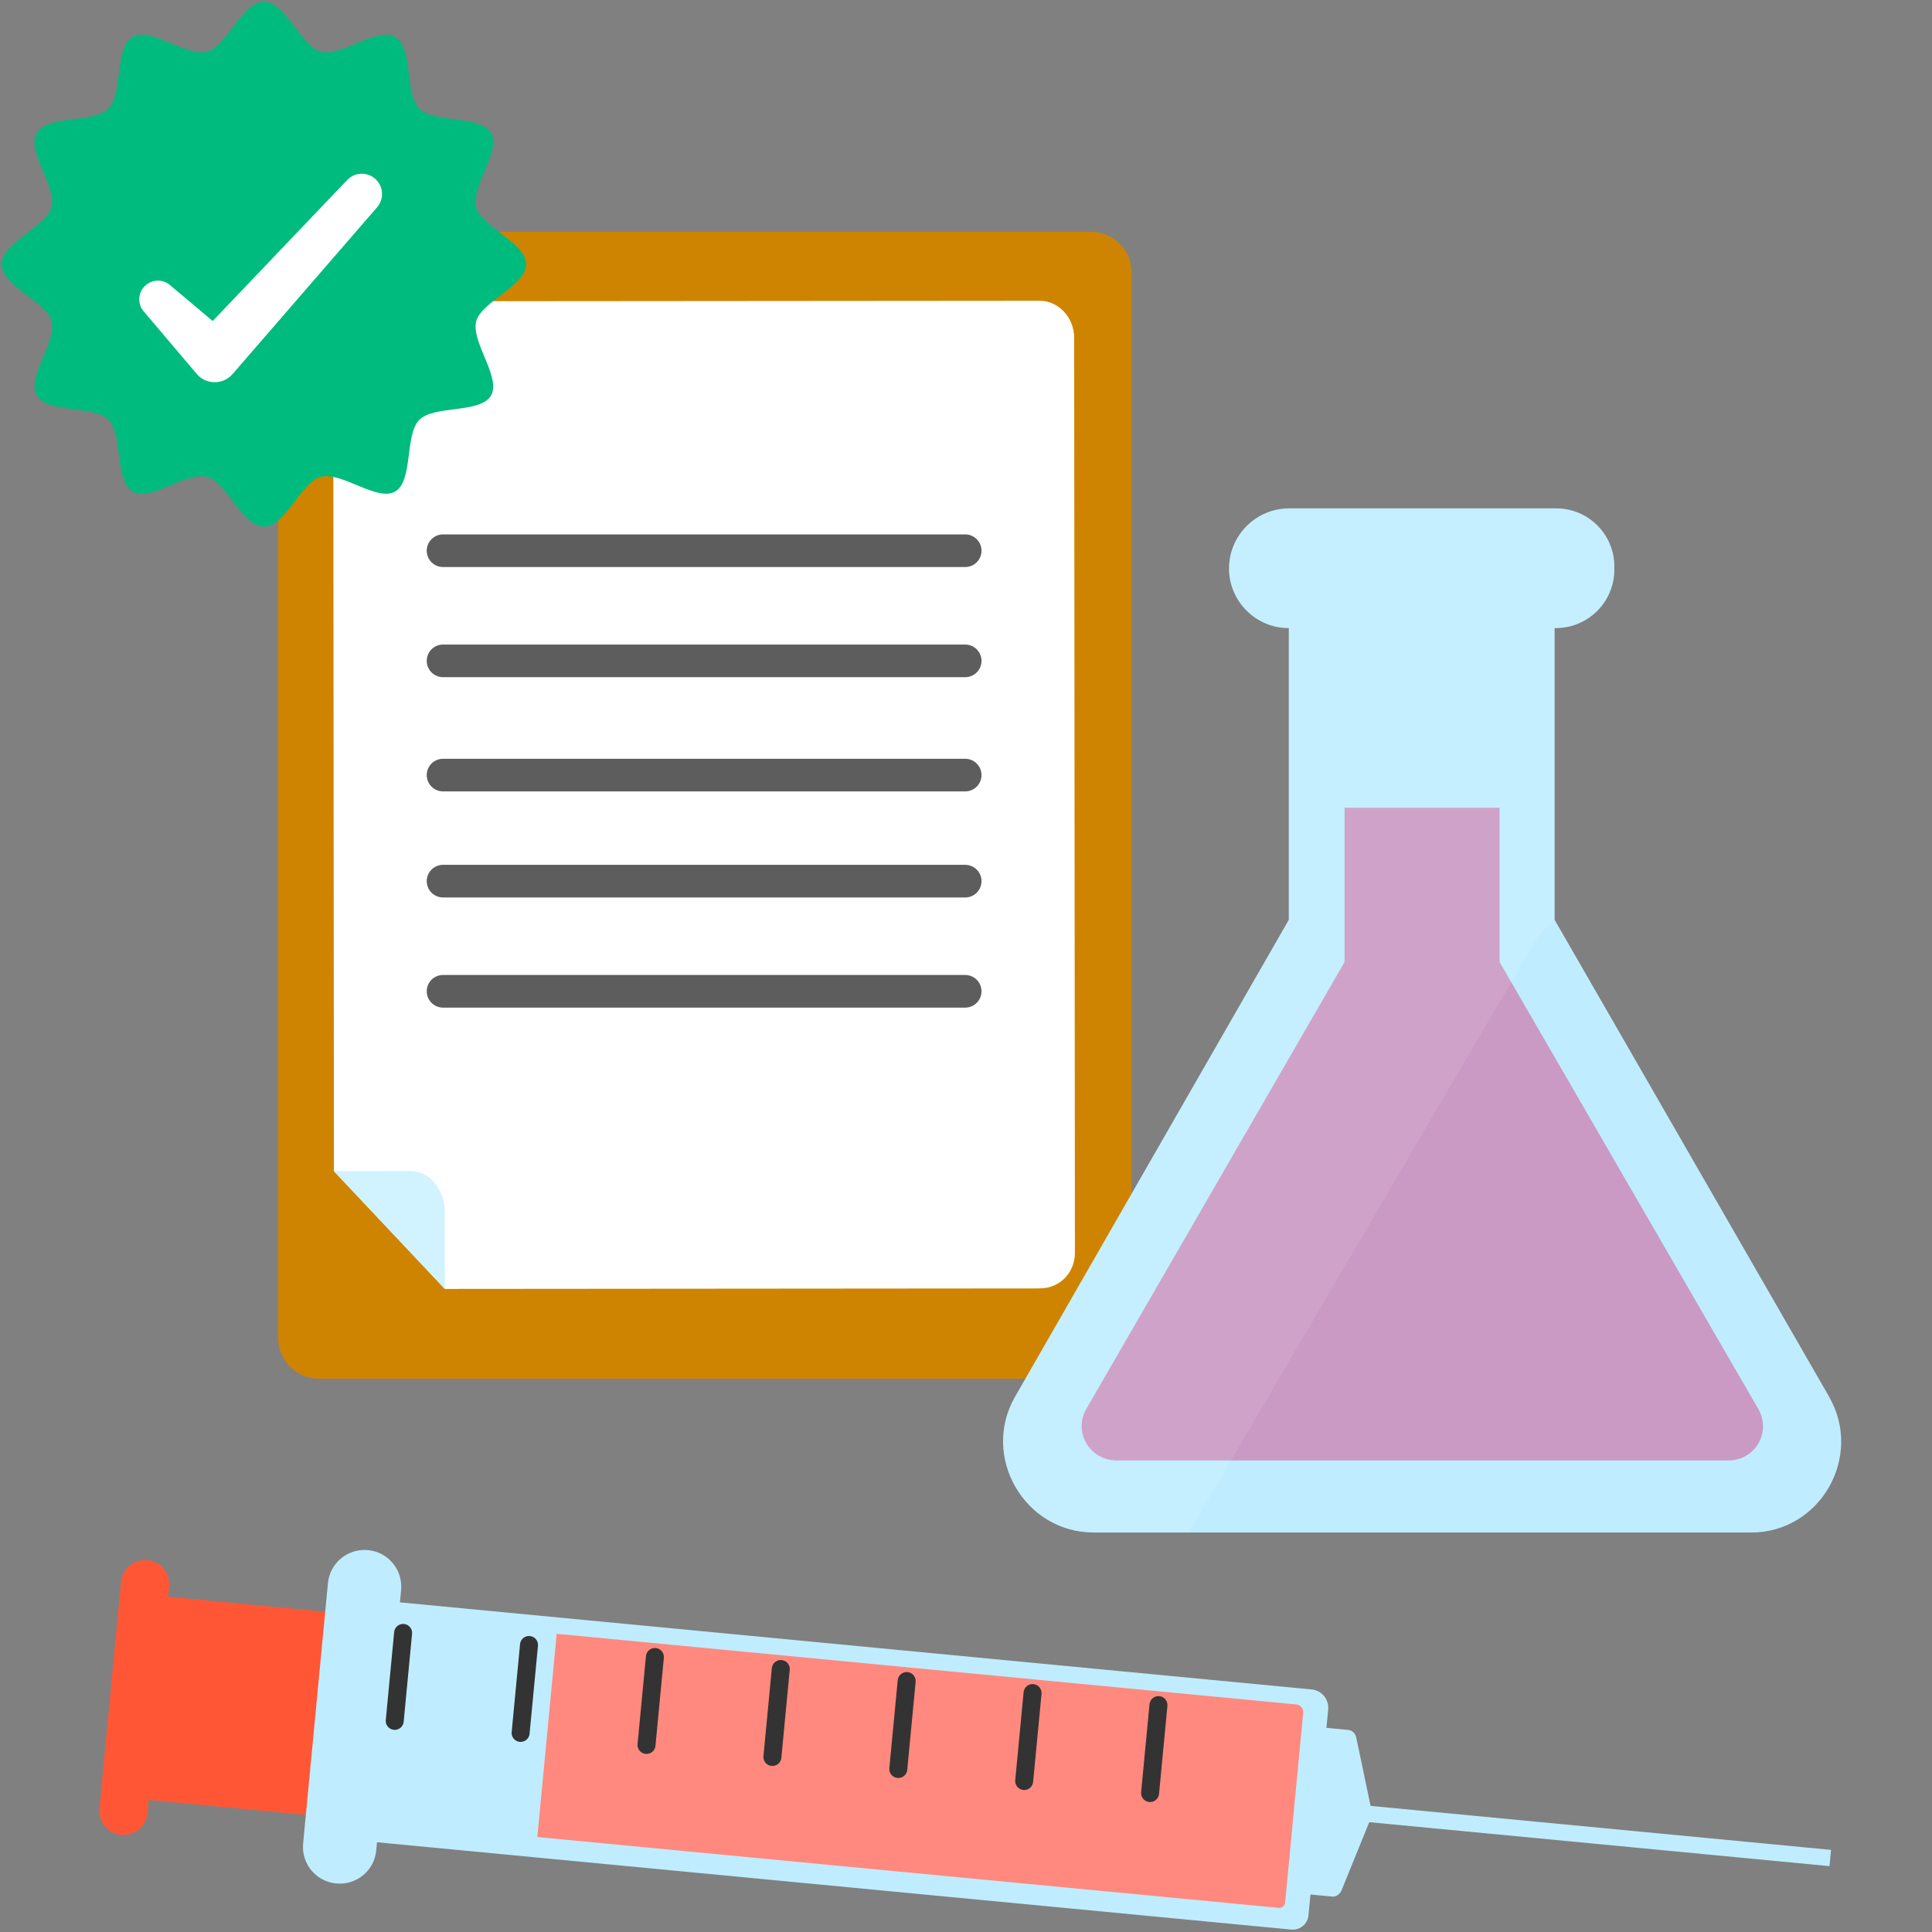<svg width="500" height="500" viewBox="0 0 500 500" xmlns="http://www.w3.org/2000/svg" xmlns:xlink="http://www.w3.org/1999/xlink"><rect x="0" y="0" width="500" height="500" fill="#808080" stroke="none"/><defs><path id="a" d="M.308 265.4h158.207V.352H.308V265.4z"/></defs><g fill="none" fill-rule="evenodd"><path d="M282.312 356.807H82.556c-5.833 0-10.563-4.73-10.563-10.563V70.554c0-5.833 4.73-10.562 10.563-10.562h199.756c5.833 0 10.562 4.73 10.562 10.562v275.69c0 5.834-4.73 10.563-10.562 10.563" fill="#CE8400" fill-rule="nonzero"/><path d="M269.23 333.445l-154.11.124-28.7-30.47-.174-215.55c-.005-5.07 4.057-9.56 9.12-9.57l173.656-.14c5.063-.01 8.968 4.48 8.973 9.54l.192 236.86c.003 5.07-3.896 9.18-8.96 9.18" fill="#FFF" fill-rule="nonzero"/><path d="M106.447 303.084c5.063-.004 8.652 5.374 8.656 10.443l.017 20.042-28.698-30.47 20.025-.02z" fill="#D1F2FF" fill-rule="nonzero"/><path d="M114.655 146.75H249.79c2.333 0 4.224-1.89 4.224-4.223s-1.89-4.223-4.223-4.223H114.66c-2.333 0-4.223 1.89-4.223 4.223 0 2.332 1.89 4.223 4.223 4.223zm0 28.505H249.79c2.333 0 4.224-1.89 4.224-4.223 0-2.332-1.89-4.223-4.223-4.223H114.66c-2.333 0-4.223 1.89-4.223 4.22s1.89 4.22 4.223 4.22zm0 29.56H249.79c2.333 0 4.224-1.89 4.224-4.222 0-2.332-1.89-4.223-4.223-4.223H114.66c-2.333 0-4.223 1.89-4.223 4.223 0 2.332 1.89 4.223 4.223 4.223zm0 27.45H249.79c2.333 0 4.224-1.89 4.224-4.223 0-2.332-1.89-4.223-4.223-4.223H114.66c-2.333 0-4.223 1.89-4.223 4.22s1.89 4.22 4.223 4.22zm0 28.505H249.79c2.333 0 4.224-1.89 4.224-4.222 0-2.333-1.89-4.223-4.223-4.223H114.66c-2.333 0-4.223 1.89-4.223 4.223 0 2.332 1.89 4.223 4.223 4.223z" fill="#5D5D5D" fill-rule="nonzero"/><path d="M43.54 413.226l.252-2.633c.328-3.442-2.196-6.498-5.638-6.826-3.442-.33-6.5 2.195-6.828 5.637l-5.592 58.65c-.328 3.44 2.196 6.498 5.638 6.826 3.442.33 6.5-2.196 6.827-5.638l.32-3.42 50.08 4.785 5.01-52.596-50.09-4.78z" fill="#FF5736" fill-rule="nonzero"/><path d="M343.258 447.164l5.697.544c1 .095 1.816.894 2.023 1.878l3.732 17.78 119.166 11.382-.4 4.207-119.113-11.378-7.173 17.64c-.384.936-1.355 1.715-2.363 1.62l-5.68-.544-.516 5.404c-.21 2.243-2.2 3.89-4.45 3.675L97.57 476.77l-.205 2.14c-.496 5.208-5.122 9.028-10.33 8.53l-.057-.005c-5.208-.497-9.027-5.122-8.53-10.33l6.426-67.396c.497-5.21 5.122-9.03 10.33-8.54h.057c5.21.5 9.03 5.12 8.54 10.33l-.3 3.19 235.95 22.54c2.6.24 4.53 2.57 4.28 5.17l-.45 4.74z" fill="#BFEDFF" fill-rule="nonzero"/><path d="M337.27 443.24l-4.69 49.18c-.078.813-.806 1.415-1.618 1.337l-191.903-18.33 5.01-52.597 191.44 18.287c1.07.1 1.85 1.058 1.75 2.124" fill="#FF897E" fill-rule="nonzero"/><path d="M102.155 445.363l2.17-22.76m30.41 25.872l2.17-22.758m30.41 25.87l2.17-22.757m30.41 25.87l2.17-22.76m30.41 25.872l2.17-22.76m30.41 25.872l2.17-22.758m30.412 25.87l2.17-22.76" stroke="#333" stroke-width="4.654" stroke-linecap="round" stroke-linejoin="round"/><path d="M473.362 361.448l-71.03-123.4v-75.505h.327c8.36 0 15.14-6.788 15.14-15.163v-.758c0-8.316-6.74-15.058-15.05-15.058h-69.13c-8.56 0-15.55 7.004-15.55 15.564 0 8.48 6.93 15.415 15.4 15.415h.07v75.504l-70.83 123.4c-8.95 15.513 2.44 35.164 20.33 35.164h170.18c17.89 0 29.08-19.65 20.13-35.16" fill="#BFEDFF" fill-rule="nonzero"/><path d="M455.028 364.603l-66.933-115.637V209.04h-40.12v39.926L281.15 364.603c-3.483 6.036.875 13.356 7.84 13.356h158.305c6.964 0 11.215-7.32 7.733-13.36" fill="#CA9AC4" fill-rule="nonzero"/><g transform="matrix(1 0 0 -1 259.293 396.963)"><mask id="b" fill="#fff"><use xlink:href="#a"/></mask><path d="M143.582 159.42v75.503h.328c8.365 0 15.15 6.788 15.15 15.163v.758c0 8.317-6.738 15.06-15.047 15.06H74.875c-8.553 0-15.55-7.005-15.55-15.565 0-8.48 6.93-15.42 15.402-15.42h.074v-75.5L3.98 36.01C-4.972 20.502 6.41.852 24.308.852h24.59l90.49 154.47 4.2 4.097z" fill="#FFF" fill-rule="nonzero" transform="translate(-.543 -.503)" opacity=".3" mask="url(#b)"/></g><path d="M136.16 68.397c0 5.588-11.532 9.588-12.907 14.742-1.424 5.33 6.526 14.54 3.828 19.21-2.73 4.74-14.72 2.45-18.55 6.3-3.84 3.84-1.54 15.82-6.27 18.56-4.66 2.7-13.89-5.24-19.22-3.81-5.15 1.38-9.15 12.91-14.73 12.91s-9.59-11.53-14.74-12.91c-5.33-1.43-14.55 6.51-19.22 3.81-4.73-2.74-2.43-14.72-6.27-18.57-3.84-3.85-15.82-1.56-18.56-6.3-2.7-4.67 5.25-13.89 3.83-19.22C11.95 77.98.42 73.98.42 68.39s11.53-9.582 12.907-14.74C14.75 48.32 6.8 39.1 9.497 34.43c2.74-4.73 14.722-2.45 18.562-6.292 3.84-3.843 1.54-15.822 6.27-18.564C39 6.87 48.22 14.81 53.55 13.386 58.708 12 62.705.47 68.29.47s9.583 11.533 14.736 12.913c5.33 1.426 14.554-6.514 19.22-3.81 4.734 2.743 2.435 14.72 6.276 18.567 3.84 3.845 15.822 1.562 18.56 6.3 2.697 4.67-5.253 13.884-3.83 19.217 1.376 5.153 12.907 9.153 12.907 14.74" fill="#00BB7E" fill-rule="nonzero"/><path d="M43.977 73.77l16.227 13.654-9.526.236 39.164-41.074c1.997-2.094 5.315-2.173 7.41-.176 2.03 1.937 2.158 5.125.343 7.226L60.43 96.526l-.247.286c-2.21 2.55-6.07 2.826-8.622.616-.23-.2-.46-.44-.65-.666L37.19 80.59c-1.73-2.033-1.48-5.08.56-6.806 1.82-1.548 4.46-1.505 6.23-.013" fill="#FFF" fill-rule="nonzero"/></g></svg>